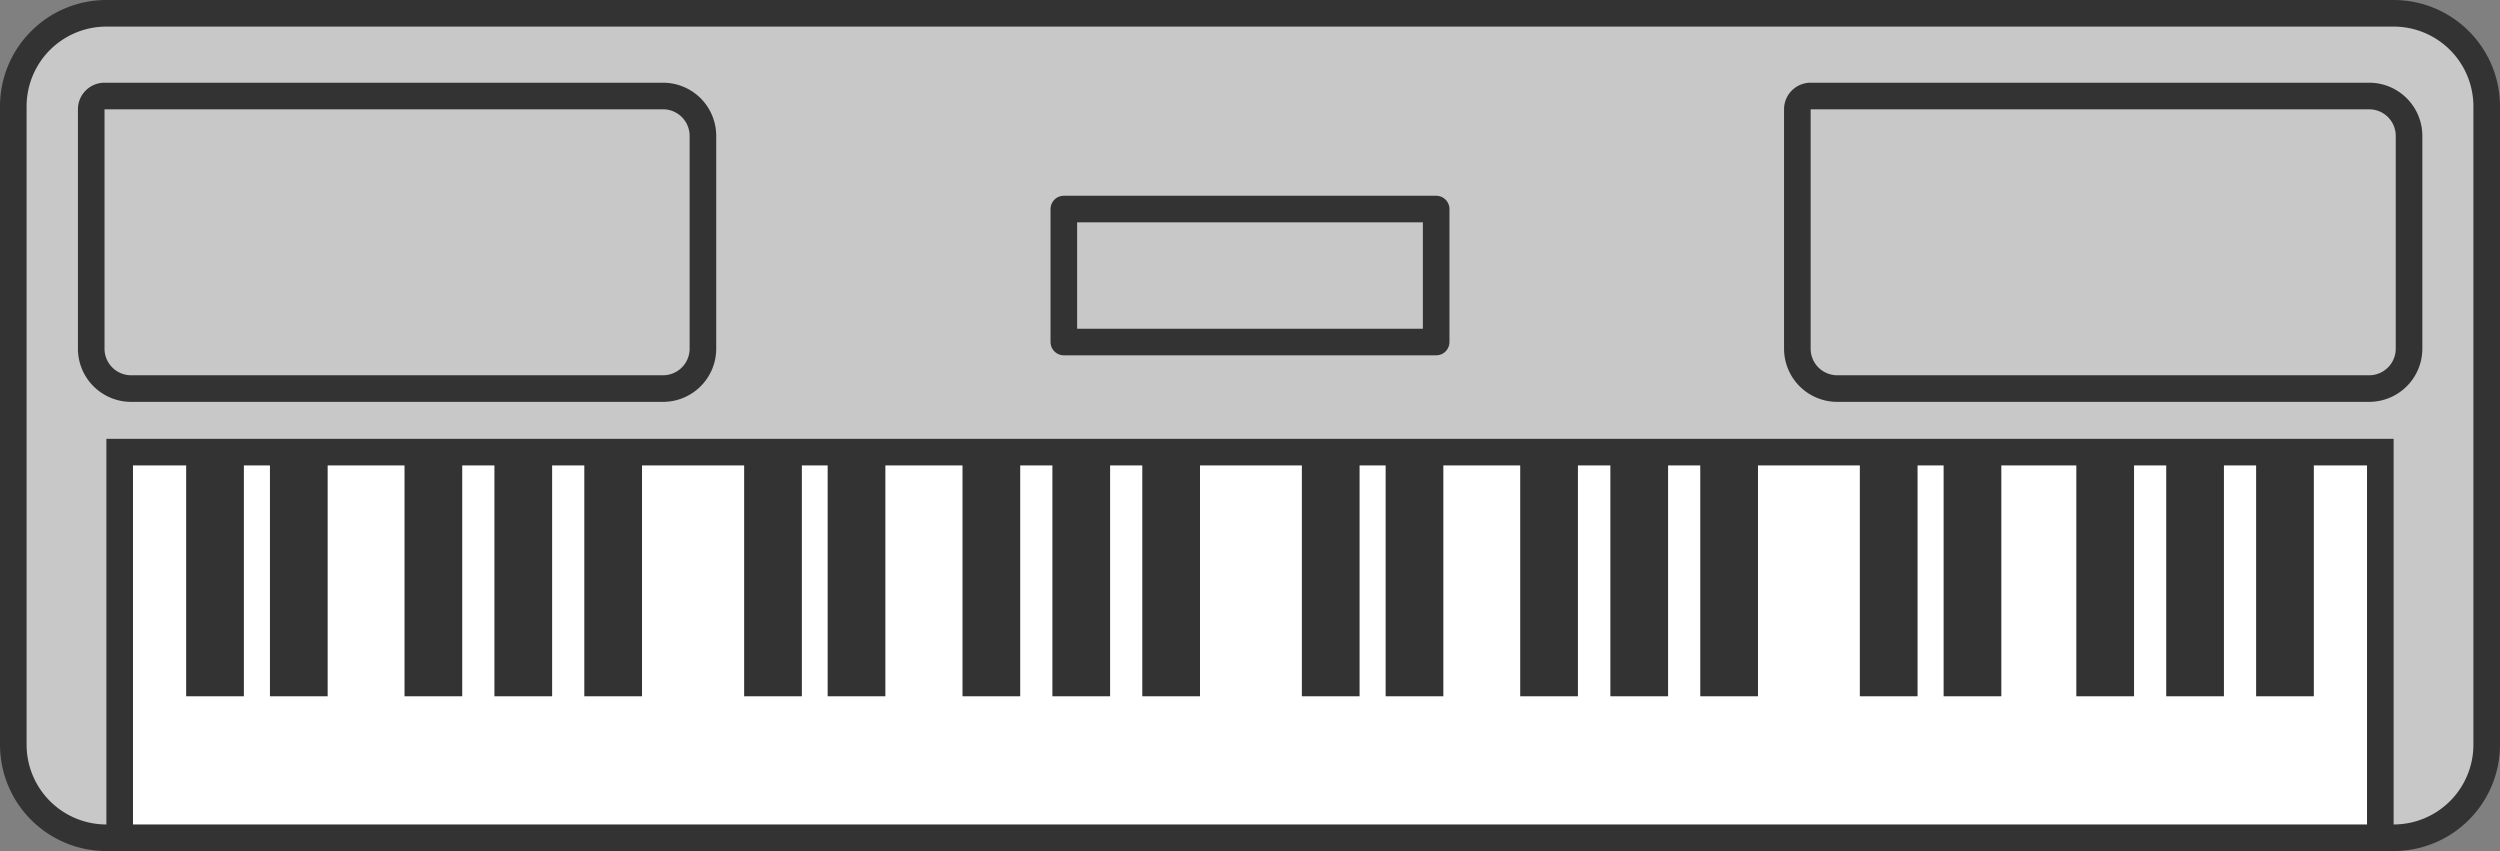 <svg xmlns="http://www.w3.org/2000/svg" viewBox="0 0 94 32"><rect x="0" y="0" width="94" height="32" fill="#808080" stroke="none"/><defs><style>.a48da562-8af1-4504-846e-87995aa6e097,.a4c728b6-0472-4262-bfa4-e35b1802f4d0,.bce53f59-8aa5-4748-97f7-ce9e09149765{fill:#c8c8c8;}.f446ab3c-0d19-4e0e-bfca-105abe0311b6{fill:#333;}.e4c47179-54e4-4277-a1bf-848ee2d3c8c5{fill:#fff;}.bce53f59-8aa5-4748-97f7-ce9e09149765{stroke:#333;stroke-linecap:round;stroke-linejoin:round;}.a4c728b6-0472-4262-bfa4-e35b1802f4d0{fill-rule:evenodd;}</style></defs><g id="bb21c99d-20e9-4ed7-b249-7985c596e447" data-name="レイヤー 2"><g id="e03d21d2-2ba4-4fb4-8c57-c59729a371e4" data-name="レイヤー 1"><rect class="a48da562-8af1-4504-846e-87995aa6e097" x="0.5" y="0.5" width="93" height="31" rx="3.5"/><path class="f446ab3c-0d19-4e0e-bfca-105abe0311b6" d="M90,1a3,3,0,0,1,3,3V28a3,3,0,0,1-3,3H4a3,3,0,0,1-3-3V4A3,3,0,0,1,4,1H90m0-1H4A4,4,0,0,0,0,4V28a4,4,0,0,0,4,4H90a4,4,0,0,0,4-4V4a4,4,0,0,0-4-4Z"/><rect class="e4c47179-54e4-4277-a1bf-848ee2d3c8c5" x="4.5" y="17" width="85" height="14.5"/><path class="f446ab3c-0d19-4e0e-bfca-105abe0311b6" d="M89,17.5V31H5V17.5H89m1-1H4V32H90V16.5Z"/><rect class="f446ab3c-0d19-4e0e-bfca-105abe0311b6" x="7" y="17.18" width="2.17" height="9"/><rect class="f446ab3c-0d19-4e0e-bfca-105abe0311b6" x="10.15" y="17.18" width="2.17" height="9"/><rect class="f446ab3c-0d19-4e0e-bfca-105abe0311b6" x="27.98" y="17.18" width="2.17" height="9"/><rect class="f446ab3c-0d19-4e0e-bfca-105abe0311b6" x="31.12" y="17.18" width="2.17" height="9"/><rect class="f446ab3c-0d19-4e0e-bfca-105abe0311b6" x="48.95" y="17.18" width="2.17" height="9"/><rect class="f446ab3c-0d19-4e0e-bfca-105abe0311b6" x="52.1" y="17.18" width="2.17" height="9"/><rect class="f446ab3c-0d19-4e0e-bfca-105abe0311b6" x="15.21" y="17.18" width="2.17" height="9"/><rect class="f446ab3c-0d19-4e0e-bfca-105abe0311b6" x="21.97" y="17.18" width="2.17" height="9"/><rect class="f446ab3c-0d19-4e0e-bfca-105abe0311b6" x="18.59" y="17.18" width="2.17" height="9"/><rect class="f446ab3c-0d19-4e0e-bfca-105abe0311b6" x="69.93" y="17.18" width="2.17" height="9"/><rect class="f446ab3c-0d19-4e0e-bfca-105abe0311b6" x="73.08" y="17.18" width="2.17" height="9"/><rect class="f446ab3c-0d19-4e0e-bfca-105abe0311b6" x="57.16" y="17.18" width="2.17" height="9"/><rect class="f446ab3c-0d19-4e0e-bfca-105abe0311b6" x="63.93" y="17.18" width="2.17" height="9"/><rect class="f446ab3c-0d19-4e0e-bfca-105abe0311b6" x="60.55" y="17.18" width="2.17" height="9"/><rect class="f446ab3c-0d19-4e0e-bfca-105abe0311b6" x="78.07" y="17.18" width="2.17" height="9"/><rect class="f446ab3c-0d19-4e0e-bfca-105abe0311b6" x="84.83" y="17.18" width="2.17" height="9"/><rect class="f446ab3c-0d19-4e0e-bfca-105abe0311b6" x="81.45" y="17.18" width="2.17" height="9"/><rect class="f446ab3c-0d19-4e0e-bfca-105abe0311b6" x="36.19" y="17.18" width="2.17" height="9"/><rect class="f446ab3c-0d19-4e0e-bfca-105abe0311b6" x="42.95" y="17.18" width="2.17" height="9"/><rect class="f446ab3c-0d19-4e0e-bfca-105abe0311b6" x="39.57" y="17.18" width="2.17" height="9"/><rect class="bce53f59-8aa5-4748-97f7-ce9e09149765" x="40" y="7.86" width="14" height="5"/><path class="a4c728b6-0472-4262-bfa4-e35b1802f4d0" d="M4.93,14.61a1.51,1.51,0,0,1-1.5-1.5v-9a.5.5,0,0,1,.5-.5h21a1.5,1.5,0,0,1,1.5,1.5v8a1.5,1.5,0,0,1-1.5,1.5Z"/><path class="f446ab3c-0d19-4e0e-bfca-105abe0311b6" d="M24.93,4.11a1,1,0,0,1,1,1v8a1,1,0,0,1-1,1h-20a1,1,0,0,1-1-1v-9h21m0-1h-21a1,1,0,0,0-1,1v9a2,2,0,0,0,2,2h20a2,2,0,0,0,2-2v-8a2,2,0,0,0-2-2Z"/><path class="a4c728b6-0472-4262-bfa4-e35b1802f4d0" d="M69.08,14.61a1.5,1.5,0,0,1-1.5-1.5v-9a.5.5,0,0,1,.5-.5h21a1.5,1.5,0,0,1,1.5,1.5v8a1.5,1.5,0,0,1-1.5,1.5Z"/><path class="f446ab3c-0d19-4e0e-bfca-105abe0311b6" d="M89.08,4.11a1,1,0,0,1,1,1v8a1,1,0,0,1-1,1h-20a1,1,0,0,1-1-1v-9h21m0-1h-21a1,1,0,0,0-1,1v9a2,2,0,0,0,2,2h20a2,2,0,0,0,2-2v-8a2,2,0,0,0-2-2Z"/></g></g></svg>